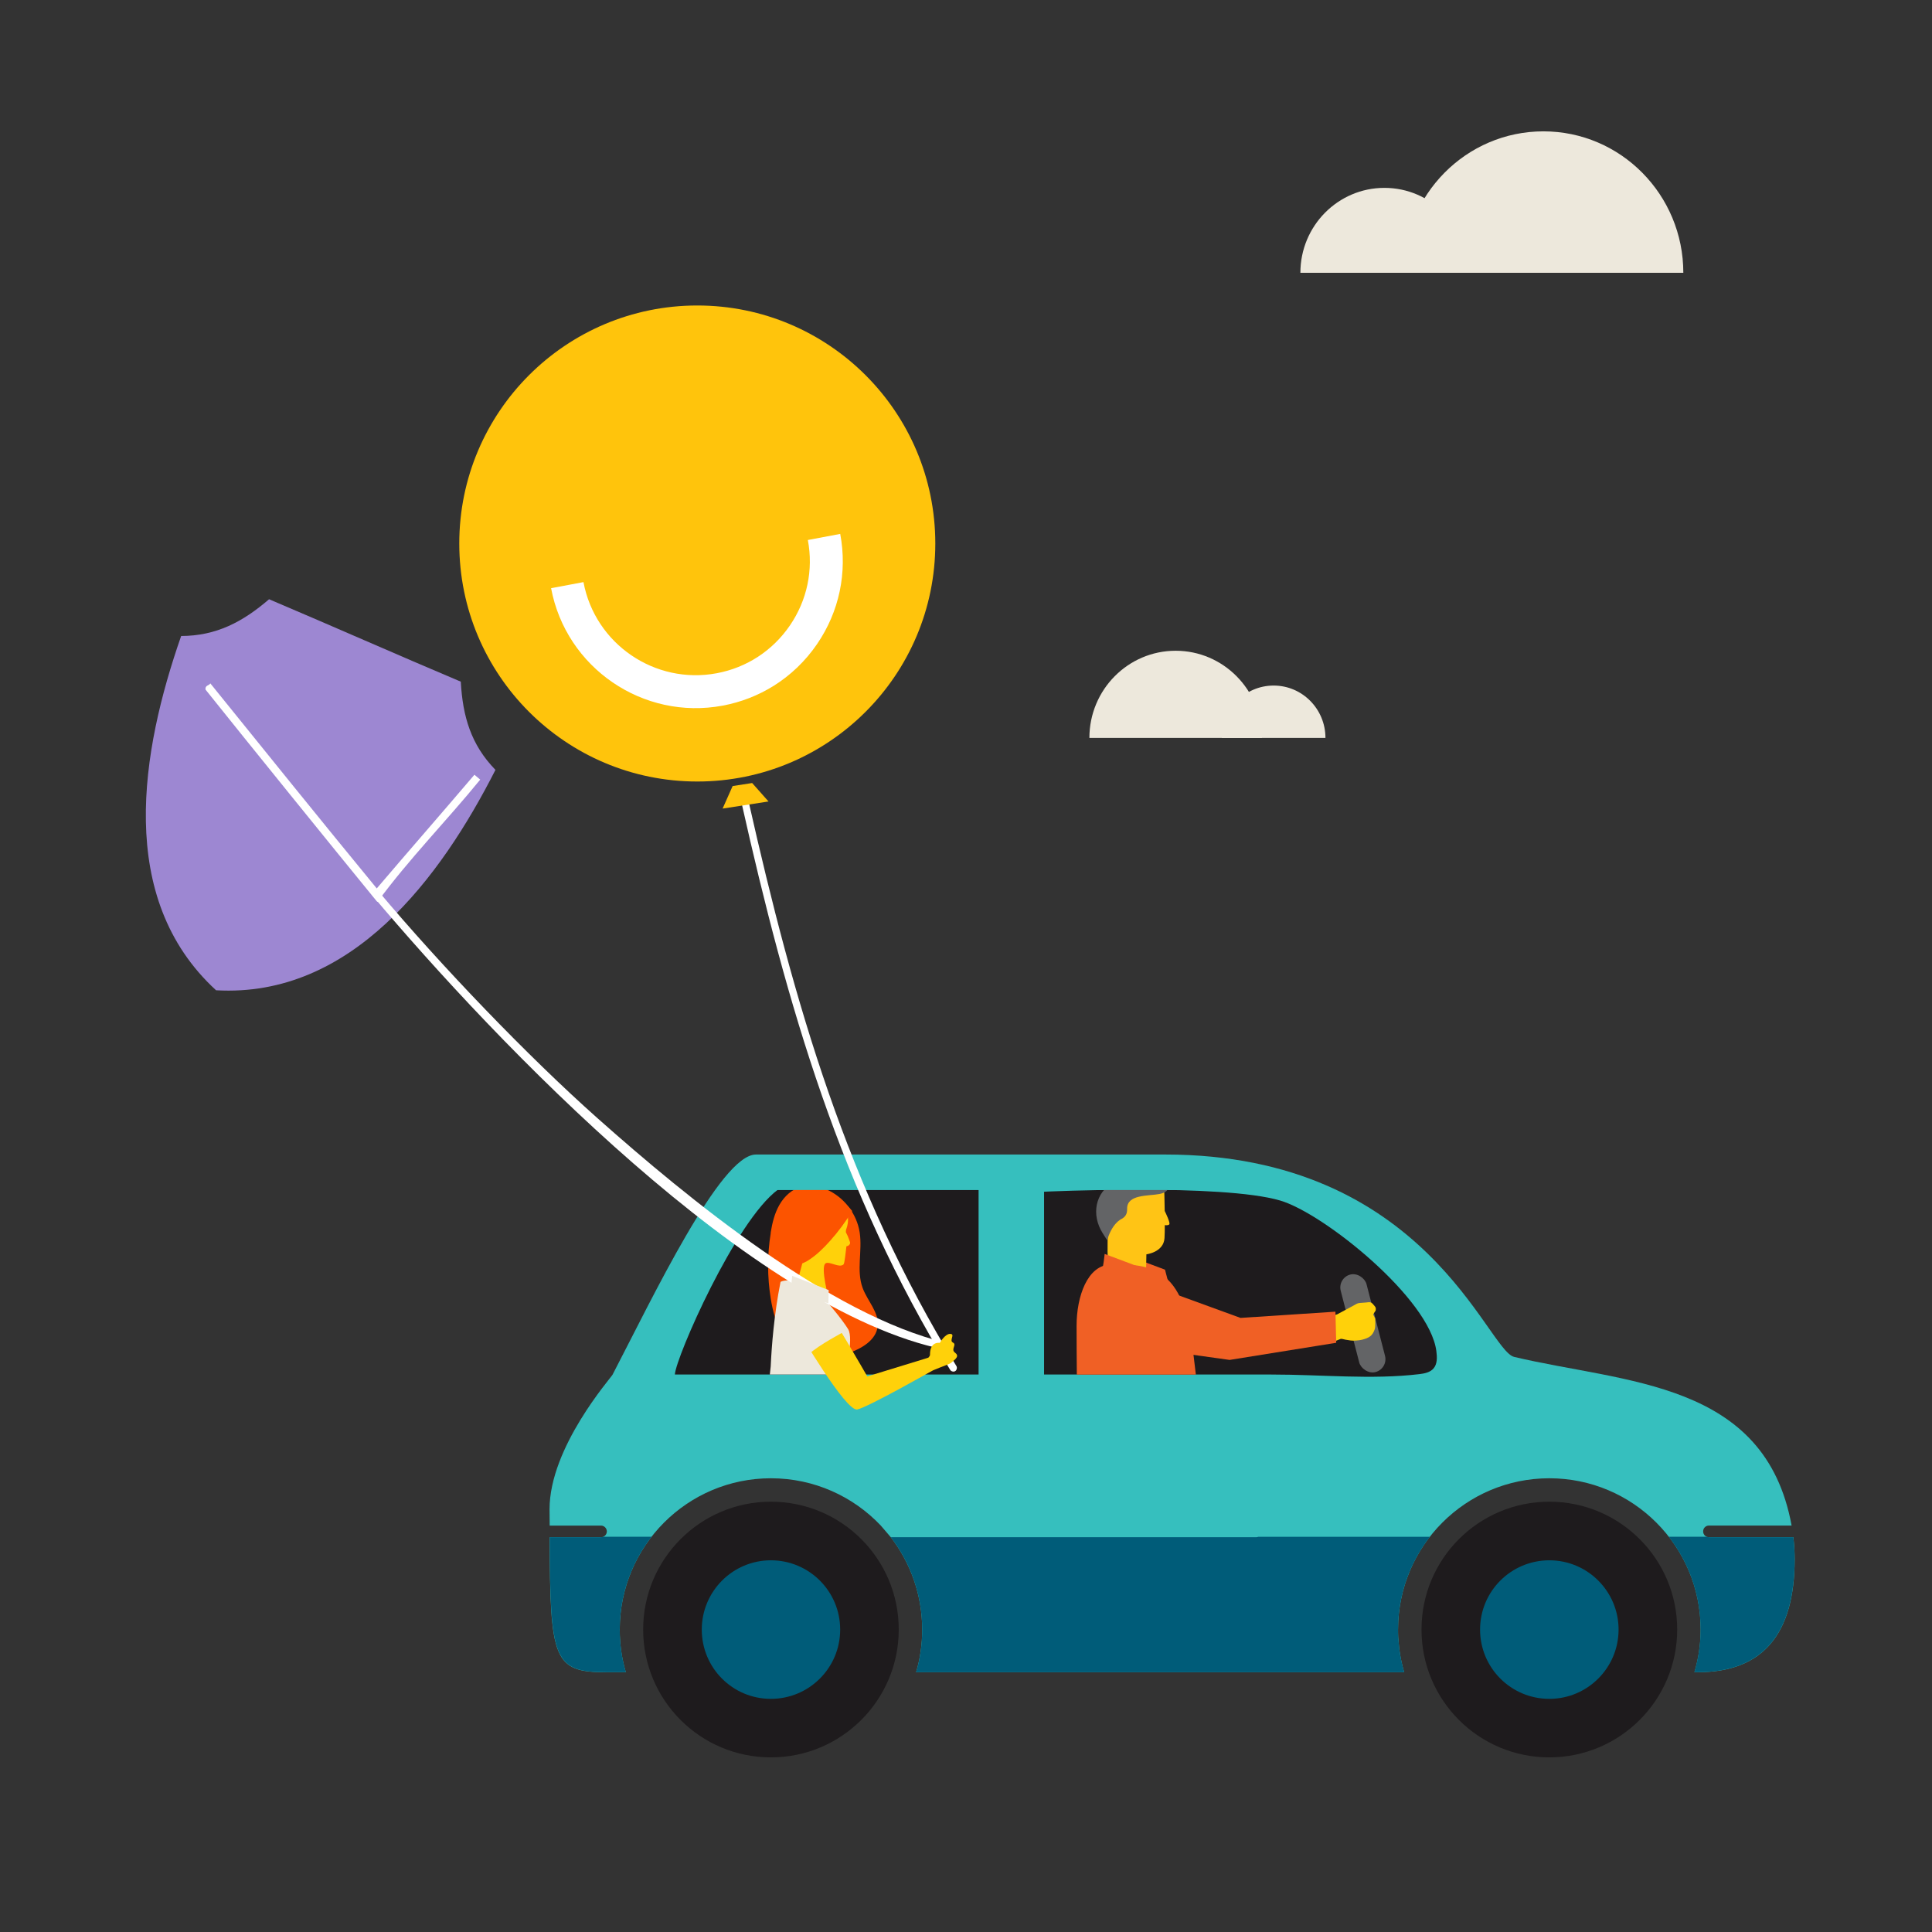 <?xml version="1.0" encoding="UTF-8"?><svg id="Artwrk" xmlns="http://www.w3.org/2000/svg" viewBox="0 0 396.85 396.85"><rect x="0" y="0" width="396.85" height="396.85" fill="#333333" stroke="none"/><defs><style>.cls-1{fill:#1e1b1d;}.cls-1,.cls-2,.cls-3{fill-rule:evenodd;}.cls-4{fill:#ffc40c;}.cls-5{fill:#ffc415;}.cls-6{fill:#ede8dc;}.cls-7{fill:#ffd10a;}.cls-8{fill:#fff;}.cls-2{fill:#005c79;}.cls-9{fill:#9d87d2;}.cls-3{fill:#36bfbe;}.cls-10{fill:#fc5400;}.cls-11{fill:#f06025;}.cls-12{fill:#636466;}</style></defs><path class="cls-6" d="M250.98,151.58c0-5.94,4.76-10.76,10.64-10.76,5.88,0,10.64,4.82,10.64,10.76"/><path class="cls-6" d="M223.77,151.58c0-9.89,7.93-17.91,17.72-17.91,9.78,0,17.72,8.02,17.72,17.91"/><path class="cls-6" d="M301.63,56.04c0-9.64-7.73-17.45-17.26-17.45s-17.26,7.81-17.26,17.45"/><path class="cls-6" d="M345.77,56.04c0-16.05-12.87-29.06-28.74-29.06s-28.74,13.01-28.74,29.06"/><path class="cls-1" d="M318.25,308.46c14.49,0,26.26,11.77,26.26,26.26s-11.77,26.26-26.26,26.26c-14.52,0-26.26-11.75-26.26-26.26s11.75-26.26,26.26-26.26h0Z"/><path class="cls-3" d="M124.6,343.49h3.95c-.82-2.77-1.25-5.71-1.25-8.76,0-17.16,13.91-31.08,31.05-31.08,8.88,0,16.9,3.73,22.56,9.7l2.07,2.41c4.04,5.25,6.45,11.84,6.45,18.97,0,3.06-.43,5.99-1.25,8.76h100.25c-.46-1.56-.79-3.15-1.01-4.81l-.22-2.41c-.03-.51-.03-1.01-.03-1.54,0-17.16,13.91-31.08,31.08-31.08,17.16,0,31.08,13.91,31.08,31.08,0,3.06-.46,5.99-1.28,8.76h.68q19.91,0,19.91-23.23c0-1.56-.1-3.06-.27-4.5h-17.33c-.67,0-1.2-.53-1.2-1.2s.53-1.2,1.2-1.2h16.97c-5.46-29.78-34.19-29.22-56.99-34.64-5.59-1.32-18.07-41.57-71.68-41.57-25.83,0-52.51,0-84.07,0-7.27,0-21.23,29.43-29.44,45.21-.38.73-12.95,14.9-12.95,27.66l.03,3.35h10.54c.65,0,1.2.55,1.2,1.2s-.55,1.2-1.2,1.2h-10.54c.05,25.2.77,27.73,11.67,27.73h0Z"/><path class="cls-1" d="M214.46,244.79v37.55c10.46,0,36.24,0,46.7,0s20.52,1.09,30.38-.08c1.06-.13,2.21-.35,2.91-1.16.82-.94.75-2.34.59-3.58-1.39-10.8-23.11-28.28-32.08-30.92-12.01-3.53-48.5-1.81-48.5-1.81Z"/><path class="cls-1" d="M201.01,282.34v-37.98s-41.21,0-41.21,0c-8.72,6.42-20.97,34.42-21.18,37.98h62.39Z"/><path class="cls-1" d="M158.35,308.46c14.52,0,26.26,11.77,26.26,26.26s-11.75,26.26-26.26,26.26-26.24-11.75-26.24-26.26c0-14.49,11.75-26.26,26.24-26.26h0Z"/><path class="cls-2" d="M158.35,320.5c7.87,0,14.23,6.38,14.23,14.23s-6.36,14.23-14.23,14.23-14.2-6.36-14.2-14.23c0-7.85,6.36-14.23,14.2-14.23h0Z"/><path class="cls-2" d="M318.25,320.5c7.85,0,14.22,6.38,14.22,14.23s-6.38,14.23-14.22,14.23c-7.87,0-14.23-6.36-14.23-14.23s6.36-14.23,14.23-14.23h0Z"/><path class="cls-2" d="M133.83,315.66h-9.9c-.14.06-.3.09-.46.09h-10.54c.05,25.2.77,27.73,11.67,27.73h3.95c-.82-2.77-1.25-5.71-1.25-8.76,0-7.19,2.45-13.8,6.54-19.06Z"/><path class="cls-2" d="M287.2,336.27c-.03-.51-.03-1.01-.03-1.54,0-7.19,2.45-13.8,6.54-19.06h-35.25c-.14.06-.3.09-.46.09h-75.02c4.04,5.25,6.45,11.84,6.45,18.97,0,3.06-.43,5.99-1.25,8.76h100.25c-.46-1.56-.79-3.15-1.01-4.81l-.22-2.41Z"/><path class="cls-2" d="M351.04,315.75c-.17,0-.33-.03-.47-.09h-7.79c4.1,5.26,6.54,11.88,6.54,19.06,0,3.06-.46,5.99-1.28,8.76h.68q19.91,0,19.91-23.23c0-1.56-.1-3.06-.27-4.5h-17.33Z"/><path class="cls-10" d="M158.3,253.23c.32-2,.8-4.01,1.81-5.76,1.01-1.76,2.61-3.25,4.58-3.74,1.65-.42,3.42-.11,4.99.55,3.61,1.53,6.32,5.01,6.91,8.89.58,3.79-.73,7.83.62,11.43,1,2.69,3.44,5.04,3.07,7.89-.35,2.72-3.11,4.4-5.68,5.35-2.69,1-5.68,1.64-8.41.78-2.39-.75-4.32-2.6-5.58-4.76-1.26-2.16-1.89-4.63-2.29-7.1-.72-4.46-.73-9.04,0-13.5Z"/><path class="cls-7" d="M170.34,267.13s-1.96-6.99-.72-7.65c.81-.42,2.79,1.03,3.64.25.25-.23.42-2.41.62-3.85.05-.36-.25-2.83-.08-3.3,2.76-7.31-9.68-10.55-11.45-4.75-1.11,3.63-.25,7.79,2.72,10.67l-1.22,4.58,6.48,4.04Z"/><path class="cls-10" d="M175.06,248.75c-1.33,2.17-2.85,4.23-4.55,6.13-1.3,1.46-2.7,2.84-4.33,3.91-.71.47-1.52.89-2.37.85-1.72-.08-2.79-1.93-3.21-3.6-.65-2.57-.54-5.4.7-7.73,1.24-2.34,3.73-4.08,6.38-4.03,2.97.05,5.48,2.19,7.37,4.47Z"/><path class="cls-7" d="M174.59,255.13c-.15-.43-.3-.87-.48-1.28-.09-.19-.32-.67-.34-.7-.72.28-1.35,2.28.07,2.84.08-.02.16-.03.23-.05.33-.07.64-.47.52-.81Z"/><path class="cls-6" d="M173.76,282.34h-15.63s.18-1.67.18-1.67c.19-4.14.69-10.68,2.02-17.36,0,0,1.71-1.03,5.7.61.43.18,2.17,1.78,4.02,3.67h0s2.96,3.44,4.17,5.44c1.2,2-.68,8.97-.68,8.97l.23.33Z"/><path class="cls-11" d="M229.98,261.35c.43-.7.71-3.78.71-3.78l8.61,3.23.76,2.9s-.39,3.4-4.1,1.72c-3.71-1.68-5.99-4.06-5.99-4.06Z"/><path class="cls-5" d="M239.26,251.65c.29.04.76.07.93-.17.22-.32-.75-2.35-.95-2.74-.03-2.2-.09-4.07-.09-4.07l-5.37-2.6-5.88,4.49s-.81,11.66-.13,13.37c.96,2.42,6.11,3.16,7.19,2.53.27-.16.43-.44.44-.75l.08-4.06s3.55-.42,3.72-3.34c.04-.71.06-1.65.06-2.66Z"/><path class="cls-12" d="M238.28,241.69c-.9-.47-2.25-.69-2.81-.72-2.31-.14-4.63.76-6.63,1.83-3.95,2.12-4.7,6.77-2.35,10.49.31.48.61.97.92,1.45.41-1.32,1.04-2.7,2.02-3.66.08-.09.16-.16.25-.23.28-.24.59-.44.92-.6.51-.35.95-.84.92-1.93-.06-3.05,4.38-2.61,6.68-3.07.59-.12,1.21-.34,1.58-.81.67-.84-.74-2.34-1.51-2.74Z"/><path class="cls-11" d="M226.19,261.35c.43-.7.71-3.78.71-3.78l8.61,3.23.76,2.9s-.39,3.4-4.1,1.72c-3.71-1.68-5.99-4.06-5.99-4.06Z"/><rect class="cls-12" x="277.22" y="261.47" width="5.47" height="20.69" rx="2.74" ry="2.74" transform="translate(618.94 465.06) rotate(165.53)"/><path class="cls-11" d="M221.19,282.36c-.03-3.35-.05-6.7-.05-10.05,0-5.94,2.2-12.49,7.06-12.57,3.51-.06,7.24-.03,10.17,1.89,4.17,2.72,5.51,8.15,6.27,13.07.39,2.54.72,5.1,1,7.66h-24.45Z"/><path class="cls-7" d="M274.65,269.99c1.13-.61,2.27-1.22,3.4-1.83.45-.24.75-.49,1.26-.52.44-.03.87-.07,1.31-.1.32-.03.66-.12.97,0s.49.43.71.66c.34.36.34.55.27,1.01l-.52.78s.43.84.43.86c0,.49.07,1.68-.09,2.17-.46,1.37-1.15,1.79-2.61,2.17-.59.15-1.75.25-2.33.16-.36-.06-.73-.12-1.09-.17-.23-.04-.8-.23-1.01-.15l-1.48.61-.26-5.31,1.04-.35Z"/><polygon class="cls-11" points="232.43 262.55 254.81 270.71 274.31 269.43 274.47 275.82 252.57 279.34 231.95 276.46 232.43 262.55"/><polygon class="cls-3" points="155.1 244.44 248.02 244.44 238.01 237.24 155.1 237.24 155.1 244.44"/><path class="cls-9" d="M44.38,203.41c27.84,1.59,46.13-23.12,57.39-45.27-5.04-5.17-6.73-11.02-7.12-18.12-13.16-5.56-26.22-11.35-39.38-16.93-5.4,4.65-10.83,7.53-18.06,7.55-8.21,23.54-13.5,53.8,7.17,72.77Z"/><path class="cls-8" d="M77.3,184.31c6.87-8.07,13.85-16.03,20.71-24.1-.17-.14-.34-.28-.51-.43-6.66,7.84-13.45,15.58-20.12,23.41-11.5-13.99-22.87-28.09-34.25-42.18-.17.14-.35.28-.52.42,11.52,14.32,23.04,28.65,34.68,42.87Z"/><path class="cls-8" d="M77.52,185.28c-3.39-4.14,3.99,4.87-1.94-2.37-5.93-7.24-25.03-30.83-33.37-41.27-.09-.94.73-.76.99-1.27,11.38,14.08,22.7,28.15,34.19,42.12,6.65-7.81,13.41-15.53,20.06-23.35.39.33.81.68,1.19,1-6.93,8.5-14.55,16.21-21.12,25.14Z"/><path class="cls-8" d="M194.06,277.23c-39.44-8.01-92.02-62.97-117.68-93.43.46-.24.62-.8,1.28-.82,13,15.48,30.84,34.06,45.04,46.68,18.74,16.66,47.84,40.5,71.65,46.17-.31.24-.16.97-.29,1.4Z"/><path class="cls-8" d="M195.81,281.73c-.23.01-.5-.13-.63-.34-22.48-36.64-33.51-74.8-42.87-116.52-.07-.31.17-.79.58-.88.41-.09.79.25.86.56,9.38,41.55,20.28,79.56,42.71,116.06.2.33.05.84-.21,1-.26.16-.22.12-.44.13Z"/><polygon class="cls-4" points="157.86 164.63 148.43 166.09 150.49 161.46 154.5 160.84 157.86 164.63"/><circle class="cls-4" cx="143.23" cy="111.64" r="48.89"/><path class="cls-8" d="M158.86,140.91c-3.14,1.95-6.65,3.33-10.4,4.03-16.37,3.07-32.19-7.75-35.26-24.12l6.65-1.25c2.38,12.71,14.66,21.1,27.37,18.72,6.16-1.15,11.49-4.64,15.03-9.81,3.54-5.17,4.85-11.41,3.69-17.56l6.65-1.25c1.49,7.93-.2,15.97-4.76,22.63-2.4,3.51-5.45,6.42-8.96,8.61Z"/><path class="cls-7" d="M191.04,278.23c0,.72-1.48,1.48-2.43,1.8-.02.95-.99,2.49-1.1,3.43,4.7-2.48,7.3-3.09,7.82-3.5,1.14-.9,1.73-1.45.82-2.13-.91-.68.46-1.63-.4-2.05-.86-.42.53-1.73-.54-1.79-1.07-.07-2.17,1.85-2.17,1.85,0,0-2-.39-2.01,2.38Z"/><polygon class="cls-6" points="170.15 267.71 170.22 265 162.72 262.07 162.38 265.54 170.15 267.71"/><path class="cls-7" d="M168.91,267.76c.88.37,9.24,14.97,9.24,14.97l12.54-3.85.79,2.68s-13.06,7.43-15.38,7.96c-2.32.54-12.13-16.22-12.13-16.22-2.37-5.63,3.02-8.28,4.94-5.55Z"/><path class="cls-6" d="M168.04,265.56l5.37,7.97s-5.28,2.76-7.31,4.68c-2.03,1.92-4.23-8.32-4.23-8.32l1.77-3.57,4.4-.76Z"/></svg>